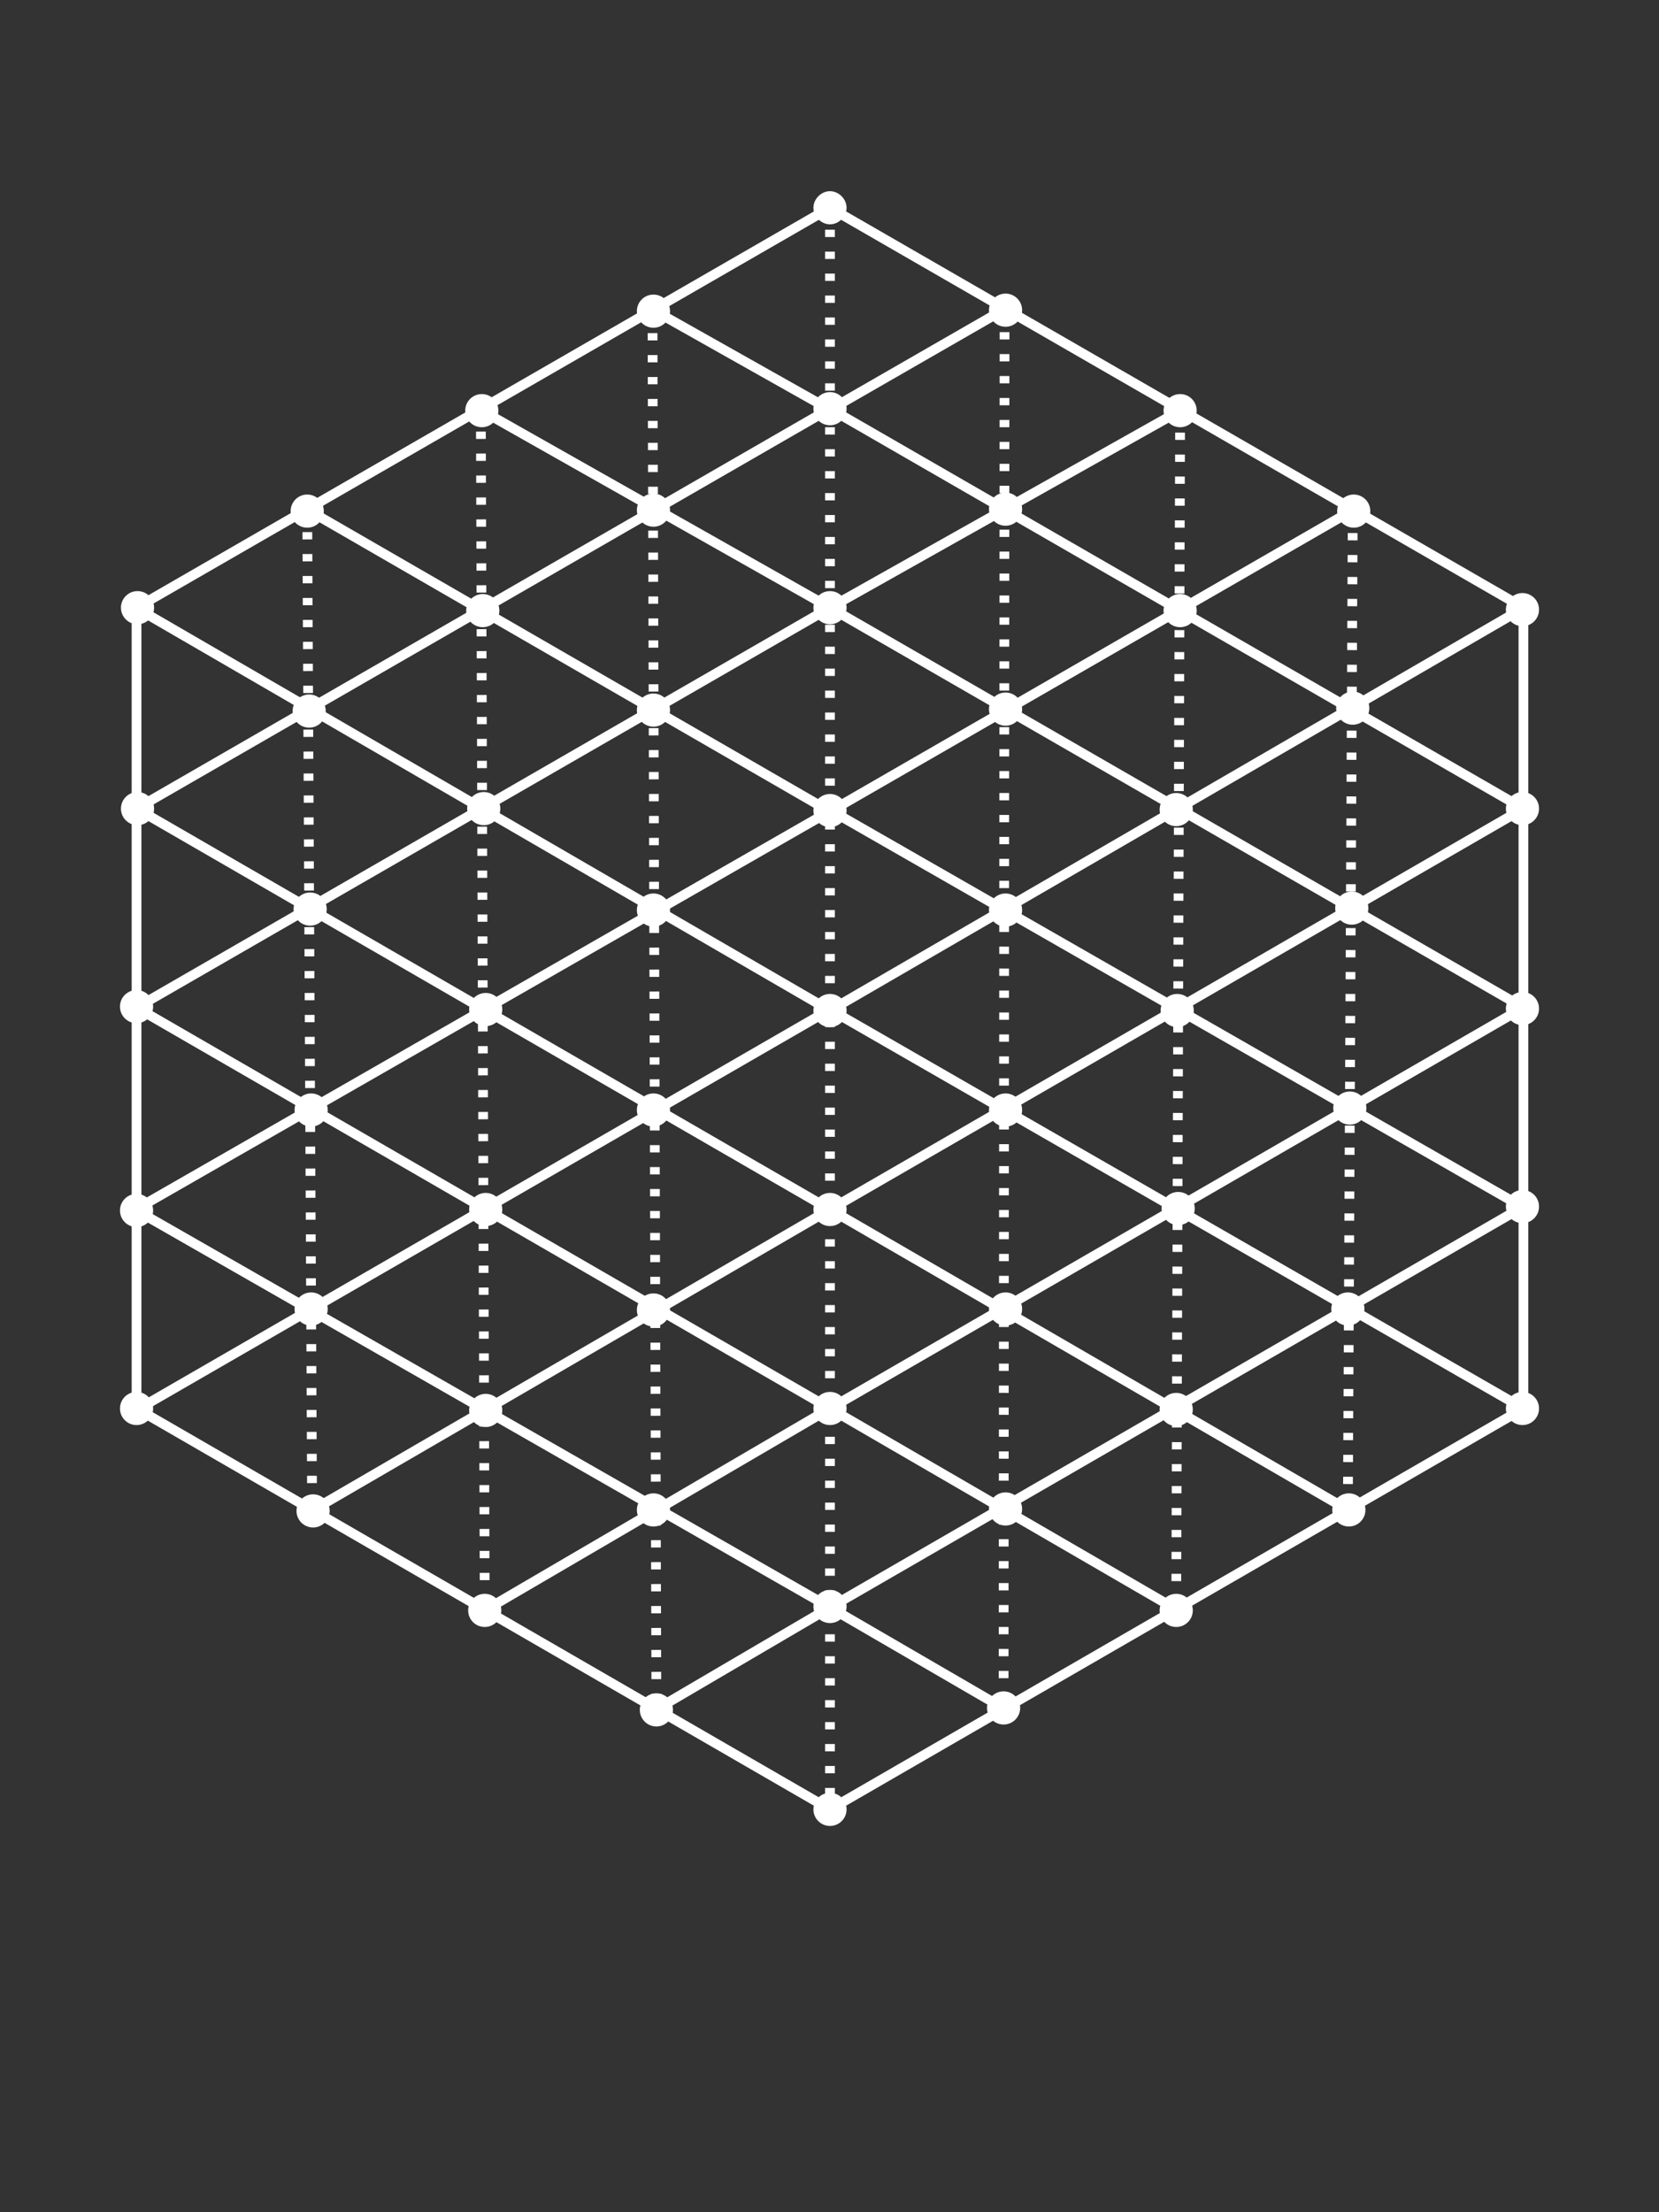 <?xml version="1.0"?>
<svg xmlns="http://www.w3.org/2000/svg" xmlns:xlink="http://www.w3.org/1999/xlink" version="1.1" id="Ebene_1" x="0px" y="0px" viewBox="0 0 170.1 226.8" style="enable-background:new 0 0 170.1 226.8;" xml:space="preserve" width="300px" height="400px"><rect x="0" y="0" width="170.1" height="226.8" fill="#333333" stroke="none"/> <style type="text/css"> .st0{fill:none;stroke:#FFFFFF;} .st1{fill:none;stroke:#FFFFFF;stroke-miterlimit:10;} .st2{fill:none;stroke:#FFFFFF;stroke-miterlimit:10;stroke-dasharray:0.75,1.5;} .st3{fill:#FFFFFF;} </style> <g> <polygon class="st0" points="14,62.3 85.1,21.3 156.2,62.3 156.2,144.4 85.1,185.5 14,144.4 "/> <polyline class="st0" points="156.2,123.7 85.1,164.8 14,124.1 "/> <polyline class="st0" points="156.2,103.3 85.1,144.4 14,103.3 "/> <polyline class="st0" points="156.2,82.9 85.1,124 14,82.9 "/> <polyline class="st1" points="156.1,62.4 85.1,103.6 14.1,62.4 "/> <polyline class="st0" points="14,82.9 85.1,41.9 156.2,82.9 "/> <polyline class="st0" points="14,103.3 85.1,62.3 156.2,103.3 "/> <polyline class="st0" points="13.9,124 85.2,83.1 156.2,123.8 "/> <polyline class="st1" points="14.1,144.5 85.1,103.5 156.2,144.4 "/> <polyline class="st1" points="32.1,154.8 85.1,124 138.2,154.8 "/> <polyline class="st0" points="49.7,165.1 85.1,144.4 120.6,165 "/> <polyline class="st1" points="67.2,175.3 85.1,164.8 103,175.2 "/> <polyline class="st1" points="138.7,52.3 85.1,83.2 31.6,52.3 "/> <polyline class="st0" points="121,42.1 85.1,62.3 49.4,42.1 "/> <polyline class="st1" points="103,31.7 85.1,42 67,31.8 "/> </g> <g> <line class="st2" x1="66.9" y1="31.9" x2="67.3" y2="175.2"/> <line class="st2" x1="49.3" y1="42" x2="49.7" y2="165.1"/> <line class="st2" x1="31.5" y1="52.3" x2="32" y2="154.8"/> <line class="st2" x1="138.7" y1="52.4" x2="138.2" y2="154.8"/> <line class="st2" x1="121" y1="42.1" x2="120.6" y2="165.1"/> <line class="st2" x1="103" y1="31.8" x2="102.9" y2="175.3"/> <line class="st2" x1="85.1" y1="21.3" x2="85.1" y2="185.4"/> </g> <g> <path class="st3" d="M86.8,21.3c0,0.9-0.8,1.7-1.7,1.7s-1.7-0.8-1.7-1.7s0.8-1.7,1.7-1.7S86.8,20.4,86.8,21.3z"/> <circle class="st3" cx="67" cy="31.9" r="1.7"/> <circle class="st3" cx="49.4" cy="42.1" r="1.7"/> <circle class="st3" cx="31.5" cy="52.4" r="1.7"/> <circle class="st3" cx="49.5" cy="62.6" r="1.7"/> <circle class="st3" cx="31.7" cy="72.9" r="1.7"/> <circle class="st3" cx="49.6" cy="82.9" r="1.7"/> <circle class="st3" cx="31.8" cy="93.2" r="1.7"/> <circle class="st3" cx="49.8" cy="103.5" r="1.7"/> <circle class="st3" cx="31.9" cy="113.8" r="1.7"/> <circle class="st3" cx="49.8" cy="124" r="1.7"/> <circle class="st3" cx="49.8" cy="144.6" r="1.7"/> <circle class="st3" cx="31.9" cy="134.2" r="1.7"/> <circle class="st3" cx="14.1" cy="62.3" r="1.7"/> <circle class="st3" cx="14.1" cy="82.9" r="1.7"/> <circle class="st3" cx="14" cy="103.2" r="1.7"/> <circle class="st3" cx="14" cy="124.1" r="1.7"/> <circle class="st3" cx="14" cy="144.4" r="1.7"/> <circle class="st3" cx="32.1" cy="154.9" r="1.7"/> <circle class="st3" cx="49.7" cy="165.1" r="1.7"/> <circle class="st3" cx="67.3" cy="175.3" r="1.7"/> <circle class="st3" cx="85.1" cy="41.9" r="1.7"/> <circle class="st3" cx="85.1" cy="62.3" r="1.7"/> <circle class="st3" cx="85.1" cy="83.1" r="1.7"/> <circle class="st3" cx="85.1" cy="103.6" r="1.7"/> <circle class="st3" cx="85.1" cy="124" r="1.7"/> <circle class="st3" cx="85.1" cy="144.4" r="1.7"/> <circle class="st3" cx="85.1" cy="164.7" r="1.7"/> <circle class="st3" cx="85.1" cy="185.5" r="1.7"/> <circle class="st3" cx="102.9" cy="175.1" r="1.7"/> <circle class="st3" cx="120.6" cy="165.1" r="1.7"/> <circle class="st3" cx="138.3" cy="154.8" r="1.7"/> <circle class="st3" cx="156.1" cy="144.4" r="1.7"/> <circle class="st3" cx="156.1" cy="123.7" r="1.7"/> <circle class="st3" cx="156.1" cy="103.4" r="1.7"/> <circle class="st3" cx="156.1" cy="82.9" r="1.7"/> <circle class="st3" cx="156.1" cy="62.5" r="1.7"/> <circle class="st3" cx="138.8" cy="52.4" r="1.7"/> <circle class="st3" cx="121" cy="42.1" r="1.7"/> <circle class="st3" cx="138.7" cy="72.6" r="1.7"/> <circle class="st3" cx="121" cy="62.6" r="1.7"/> <circle class="st3" cx="138.6" cy="93.1" r="1.7"/> <circle class="st3" cx="120.6" cy="83" r="1.7"/> <circle class="st3" cx="138.4" cy="113.6" r="1.7"/> <circle class="st3" cx="120.7" cy="103.6" r="1.7"/> <circle class="st3" cx="138.2" cy="134.2" r="1.7"/> <circle class="st3" cx="120.8" cy="123.9" r="1.7"/> <circle class="st3" cx="120.6" cy="144.5" r="1.7"/> <circle class="st3" cx="103.1" cy="31.8" r="1.7"/> <circle class="st3" cx="67" cy="52.3" r="1.7"/> <circle class="st3" cx="103.1" cy="52.2" r="1.7"/> <circle class="st3" cx="67" cy="72.8" r="1.7"/> <circle class="st3" cx="103.1" cy="72.7" r="1.7"/> <circle class="st3" cx="67" cy="93.3" r="1.7"/> <circle class="st3" cx="103.1" cy="93.3" r="1.7"/> <circle class="st3" cx="67" cy="113.8" r="1.7"/> <circle class="st3" cx="103.1" cy="113.8" r="1.7"/> <circle class="st3" cx="67" cy="134.3" r="1.7"/> <circle class="st3" cx="103.1" cy="134.2" r="1.7"/> <circle class="st3" cx="67" cy="154.8" r="1.7"/> <circle class="st3" cx="103.1" cy="154.7" r="1.7"/> </g> </svg>
